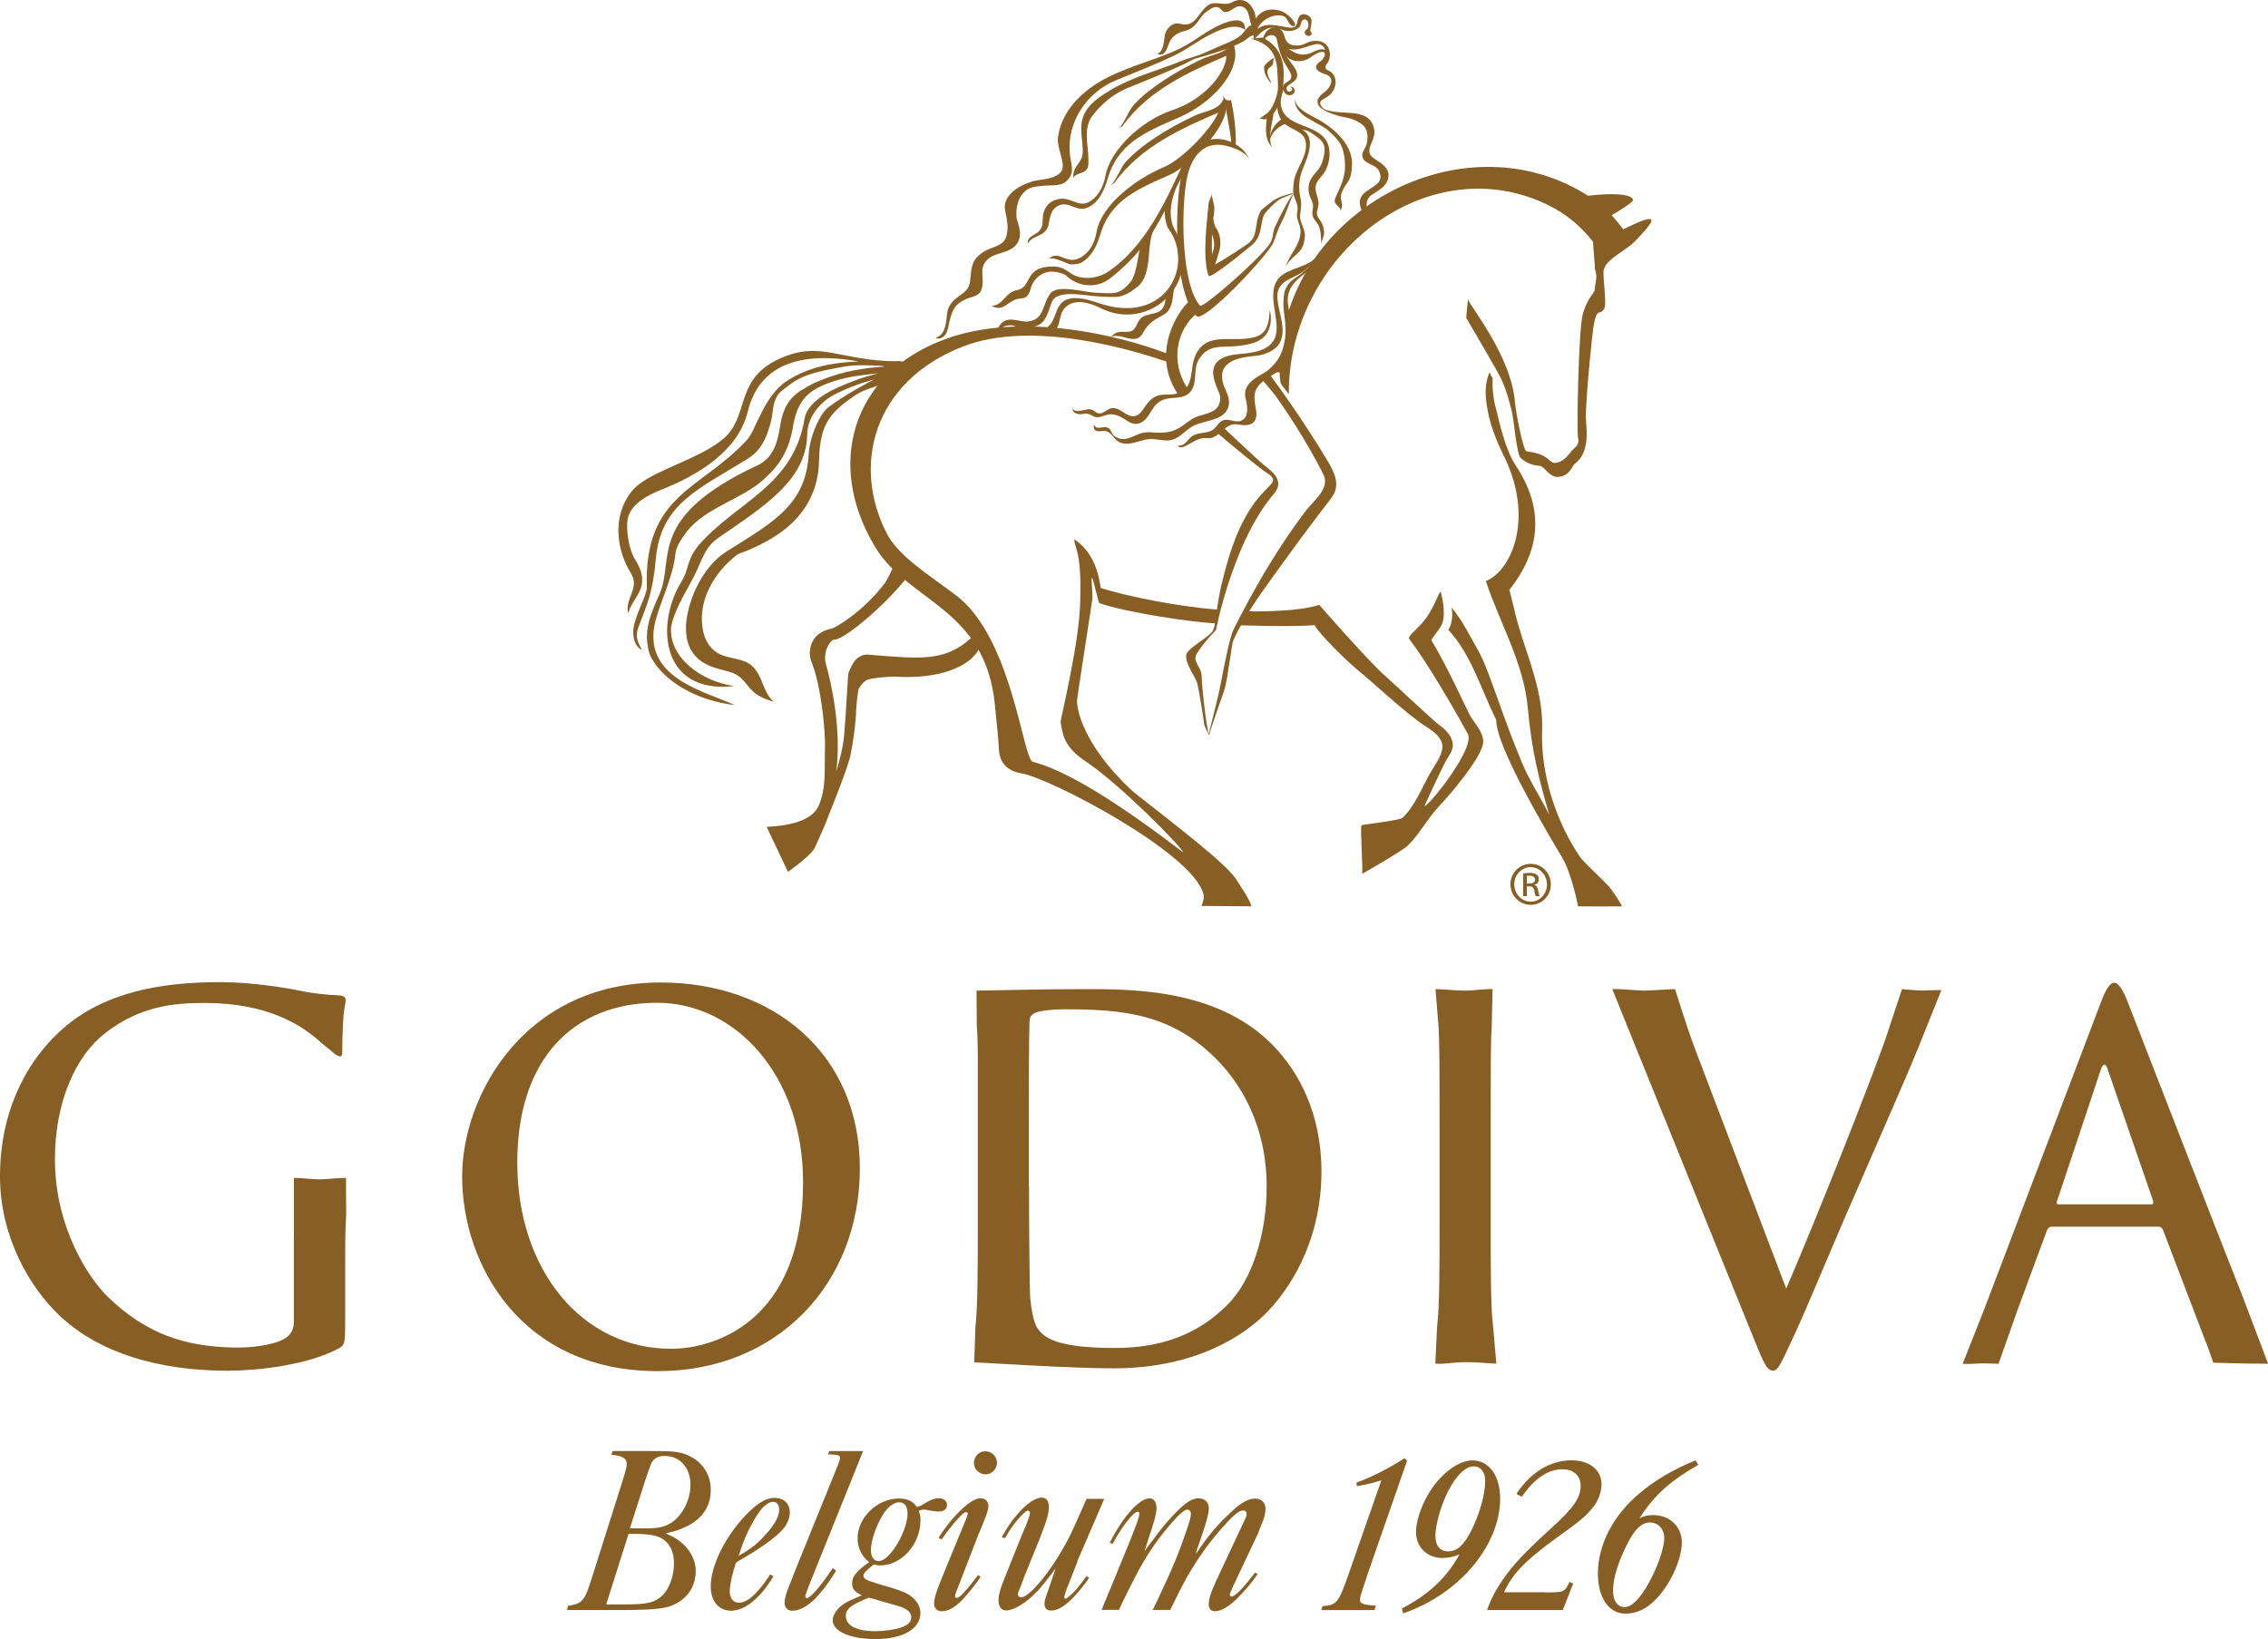 <?xml version="1.0" encoding="UTF-8"?><svg id="_レイヤー_2" xmlns="http://www.w3.org/2000/svg" viewBox="0 0 250.53 181.09"><defs><style>.cls-1{fill-rule:evenodd;}.cls-1,.cls-2{fill:#875e23;}</style></defs><g id="Layer_2"><g><g><path class="cls-2" d="M71.74,160.32h.79c1.95,0,2.71,.11,3.58,.53,1.5,.68,2.4,2.08,2.4,3.76,0,2.4-1.58,4-4.69,4.74l-.29,.08c2.03,.76,3.32,2.37,3.32,4.16,0,2.11-1.45,3.71-3.69,4.08-.74,.1-1.34,.16-2.61,.18-.53,.03-1.03,.03-1.32,.03h-6.61l.13-.46c1.4-.21,1.76-.49,2.34-2.2l.16-.5,.08-.24,3.42-10.8,.08-.29,.16-.5c.16-.53,.24-.92,.24-1.16,0-.66-.62-.92-1.7-1l.14-.42h4.05Zm-4.79,16.94h2.16c2.29,0,3.26-.17,4.13-1.06,.74-.76,1.21-2.16,1.21-3.5,0-1.45-.66-2.53-1.76-2.92-.58-.21-1.34-.31-2.47-.31h-.79l-2.47,7.8Zm4.11-8.4h.42c1.24,0,2.08-.17,2.89-.77,1.13-.87,1.9-2.48,1.9-4.06,0-1.9-1.2-3.17-2.83-3.17-.74,0-1.23,.22-1.52,.88-.11,.24-.21,.53-.45,1.24-.13,.42-.29,.82-.39,1.18l-1.5,4.7h1.47Z"/><path class="cls-2" d="M80.81,177.96c-1.41,0-2.3-1.03-2.3-2.7,0-2.13,1.41-5.11,3.48-7.44,1.41-1.58,2.53-2.33,3.56-2.33s1.69,.63,1.69,1.61c0,.63-.29,1.35-.8,1.9-.78,.86-2.21,1.9-4.11,3.02-.6,.35-.8,.46-1.03,.63-.34,.95-.69,2.44-.69,3.16,0,.78,.4,1.26,1.01,1.26,.95,0,1.98-.94,3.3-2.87l.14-.26,.37,.22c-1.41,2.39-3.16,3.79-4.62,3.79Zm3.16-7.78c1.44-1.44,2.1-2.5,2.1-3.39,0-.52-.26-.86-.66-.86-.66,0-1.35,.66-2.15,2.07-.72,1.26-1.18,2.34-1.67,3.89,.63-.32,1.67-.99,2.38-1.71Z"/><path class="cls-2" d="M89.26,175.46s-.31,.74-.29,.93c0,.09,.09,.17,.17,.17,.37,0,1.39-1.16,2.74-3.14l.11-.17,.36,.28-.09,.17c-1.69,2.7-3.25,4.26-4.76,4.26-.52,0-.83-.37-.83-.89,0-.37,.14-.95,.37-1.52l.8-2.04,4.58-11.3c.32-.77,.37-1.01,.37-1.12,0-.29-.2-.37-1.03-.4h-.29l.14-.37h3.73l-6.1,15.15Z"/><path class="cls-2" d="M101.67,168.03c0,2.58-2.1,4.92-4.42,4.92-.34,0-.4-.03-.72-.11l-.14,.11c-.66,.54-1.01,.85-1.01,1.12,0,.36,.32,.52,1.55,.9l1.38,.41c1.7,.49,2.38,.87,2.9,1.55,.29,.35,.46,.82,.46,1.28,0,1.74-1.92,2.88-4.94,2.88-2.79,0-4.74-.84-4.74-2.07,0-.74,.67-1.63,1.91-2.2l.98-.43c.09-.03,.17-.08,.32-.14-.86-.41-1.07-.73-1.07-1.35,0-.79,.57-1.37,1.89-2.32-.8-.57-1.29-1.55-1.29-2.61,0-2.31,2.18-4.41,4.57-4.41,.92,0,1.58,.3,1.98,.95,.4-.14,.46-.14,1.06-.52,.55-.33,.95-.46,1.38-.46,.52,0,.89,.3,.89,.76,0,.43-.34,.71-.92,.71-.26,0-.43-.03-.95-.11-.34-.08-.55-.11-.66-.11-.2,0-.37,.05-.6,.14,.17,.43,.2,.62,.2,1.11Zm-6.32,8.75c-1.49,.65-1.92,1.05-1.92,1.77,0,1.05,1.21,1.67,3.27,1.67,.98,0,2.1-.17,2.81-.4,.78-.26,1.15-.62,1.15-1.15s-.46-.95-1.46-1.24l-1.44-.41-1.49-.43c-.17-.05-.26-.07-.29-.07s-.32,.12-.63,.26Zm3.99-10.8c-.58,0-1.19,.45-1.72,1.22-.78,1.19-1.42,2.99-1.42,4.08,0,.74,.33,1.19,.86,1.19,.5,0,1.08-.48,1.72-1.38,.86-1.22,1.47-2.83,1.47-3.86,0-.79-.33-1.25-.92-1.25Z"/><path class="cls-2" d="M106.39,176.66c-.89,.95-1.68,1.36-2.35,1.36-.52,0-.86-.34-.86-.89,0-.37,.17-1.03,.43-1.69l.2-.52,.26-.66,2.61-6.34,.11-.29c.09-.2,.11-.35,.11-.4,0-.09-.09-.17-.17-.17-.17,0-.39,.14-.93,.75-.6,.66-1.32,1.58-1.78,2.27l-.35-.18c1.58-2.47,3.59-4.37,4.65-4.37,.49,0,.86,.35,.86,.83,0,.29-.06,.52-.23,1.03-.12,.29-.37,.98-.57,1.44-.14,.35-.23,.57-.26,.6l-2.41,6.23-.09,.23c-.14,.37-.12,.39-.12,.48,0,.12,.06,.17,.14,.17,.23,0,.53-.19,1.27-1.08,.52-.66,.86-1.06,1.12-1.44l.29,.2c-.43,.66-1.16,1.59-1.93,2.43Zm2.48-13.77c-.69,0-1.29-.57-1.29-1.26s.57-1.29,1.26-1.29,1.29,.57,1.29,1.26-.57,1.29-1.26,1.29Z"/><path class="cls-2" d="M119.01,172.56c-.03,.09-.12,.32-.26,.66l-.69,1.75c-.32,.75-.49,1.32-.49,1.49,0,.12,.06,.17,.11,.17,.17,0,.72-.46,1.29-1.12,.34-.4,.66-.83,1.03-1.35l.32,.14c-.34,.57-1.12,1.52-1.72,2.15-1,1.04-1.78,1.49-2.5,1.49-.46,0-.72-.26-.72-.72,0-.23,0-.41,.32-1.27,0,0,.8-2.32,.83-2.44l.06-.2c-.63,.86-1.55,2.01-1.98,2.47-1.18,1.26-2.61,2.15-3.45,2.15-.55,0-.86-.43-.86-1.12,0-.57,.2-1.32,.63-2.36l.29-.72,1.52-3.79,.26-.63,.4-.95c.29-.77,.37-1.01,.37-1.2,0-.14-.09-.26-.2-.26-.17,0-.4,.17-.8,.61-.52,.54-.98,1.15-1.35,1.75l-.32,.55s-.06,.06-.12,.14l-.32-.12c1.35-2.5,3.25-4.37,4.42-4.37,.52,0,.78,.38,.78,1.04s-.26,1.61-.8,2.93l-.14,.4-1.81,4.45-.2,.57-.29,.72c-.14,.4-.18,.4-.18,.57,0,.2,.14,.34,.34,.34,1.12,0,4.14-3.93,5.87-7.78l1.38-3.1h1.95l-2.99,6.92Z"/><path class="cls-2" d="M138.92,173.91c-.66,.98-1.49,1.95-2.41,2.84-.89,.83-1.66,1.26-2.3,1.26-.46,0-.69-.29-.69-.8,0-.32,.09-.75,.29-1.29,.08-.23,.11-.29,.4-.95,.14-.34,.17-.43,.23-.52l2.7-5.77,.23-.49c.29-.6,.34-.73,.34-.91,0-.26-.14-.4-.4-.4-.35,0-.81,.32-1.58,1.12-2.38,2.53-4.22,5.16-6.02,8.98-.32,.63-.35,.69-.43,.89h-1.95c.34-.69,.63-1.27,1.55-3.28,.75-1.64,1.15-2.64,1.58-3.79,.83-2.33,1.09-3.06,1.09-3.55,0-.26-.17-.46-.37-.46-.35,0-.92,.49-1.75,1.46-1.41,1.61-2.52,3.18-3.7,5.33-.23,.46-.55,1.06-1.06,2.07-.57,1.15-.83,1.66-1.06,2.21h-1.92l2.01-4.88c.06-.14,.14-.35,.29-.72,.66-1.55,1.21-2.96,1.55-3.88,.23-.63,.31-.93,.31-1.16,0-.12-.06-.2-.17-.2-.43,0-1.6,1.39-2.78,3.55l-.32-.11,.06-.12c1.49-2.9,3.25-4.8,4.34-4.8,.46,0,.77,.4,.77,1.06,0,.37-.06,.63-.2,1.24-.12,.43-.43,1.41-.63,1.98l-.31,1.01c-.03,.06-.09,.26-.17,.57,.17-.26,.29-.43,.32-.49l.91-1.18c.83-1.21,2.47-2.99,3.28-3.59,.57-.43,1-.6,1.43-.6,.69,0,1.15,.43,1.15,1.09,0,.35-.09,.72-.26,1.41-.2,.69-.52,1.67-.86,2.61-.37,1.04-.19,.63-.31,1.03l.4-.57c1.46-2.12,2.38-3.01,3.7-4.25,.92-.86,1.75-1.29,2.41-1.29,.72,0,1.18,.43,1.18,1.15,0,.4-.14,1.03-.4,1.61l-.29,.72c-.06,.17-.11,.32-.14,.37l-2.76,5.86-.17,.4c-.26,.55-.17,.39-.17,.54,0,.08,.09,.17,.17,.17,.34,0,1.09-.68,2.44-2.43l.14-.2,.34,.14Z"/><path class="cls-2" d="M150.99,174.17c-.17,.52-.31,.91-.37,1.1l-.31,.96c-.06,.22-.09,.39-.09,.53,0,.44,.42,.54,1.77,.65l-.16,.48h-5.88l.15-.44c1.52-.11,1.74-.3,2.84-3.45l3.65-10.45s-.52,.15-.92,.27c-.4,.12-1.78,.38-1.78,.38l-.06-.39c1.77-.66,3.52-1.54,5.32-2.7l.28,.27-4.45,12.79Z"/><path class="cls-2" d="M159.29,172.13c-1.63,0-2.87-1.21-2.87-2.84,0-1.76,1.12-4.33,2.62-5.93,1.21-1.29,2.51-2.01,3.6-2.01,1.83,0,3.07,1.68,3.07,4.19,0,5.24-4.56,10.61-10.72,12.71l-.13-.55c2.79-1.41,4.97-3.37,6.35-5.96-.71,.28-1.24,.39-1.92,.39Zm3.49-10.12c-.79,0-1.63,.72-2.48,2.12-.96,1.61-1.74,4.13-1.74,5.58,0,1.07,.51,1.69,1.41,1.69,.96,0,1.72-.67,2.48-2.15,.96-1.9,1.61-4.08,1.61-5.66,0-.96-.51-1.58-1.27-1.58Z"/><path class="cls-2" d="M170.66,175.93h.59c1.49,0,1.66-.11,2.11-1.16l.42,.19-1.15,2.92h-8.36c.42-1.21,.96-2.23,1.8-3.45,1.21-1.71,2.39-2.95,5.29-5.59,2.48-2.26,3.24-3.36,3.24-4.69,0-1.19-.86-1.82-2.01-1.82-1.6,0-3.14,1.06-4.49,3.04l-.59-.31c1.55-2.4,3.77-3.72,6.08-3.72,1.97,0,3.32,1.05,3.32,2.65,0,.88-.37,1.87-1.01,2.62-.79,.97-1.35,1.43-4.05,3.36-3.66,2.65-4.89,4.14-5.71,5.95h4.52Z"/><path class="cls-2" d="M181.13,167.72c.48-.22,.93-.33,1.46-.33,1.86,0,3.19,1.28,3.19,3.02s-1.14,4.45-2.75,6.16c-1.18,1.27-2.33,1.71-3.48,1.71-1.83,0-3.04-1.74-3.04-4.44,0-3.17,1.69-6.42,4.59-8.85,1.69-1.43,3.71-2.64,6.19-3.64l.31,.49c-3.01,1.73-4.82,3.28-6.48,5.87Zm1.13,.49c-.9,0-1.66,.72-2.42,2.2-1.07,2.07-1.66,3.95-1.66,5.3,0,1.16,.48,1.85,1.3,1.85,.73,0,1.66-.9,2.59-2.57,1.01-1.78,1.77-3.95,1.77-5.06,0-1.01-.68-1.72-1.58-1.72Z"/></g><g><path class="cls-1" d="M72.98,108.55c12.32,0,22,7.77,22,20.53s-9.13,22.41-22.32,22.41c-15,0-21.61-11.67-21.61-21.53,0-8.86,6.82-21.41,21.93-21.41m1.16,40.47c4.92,0,14.57-3.12,14.57-18.4,0-11.81-7.46-19.83-16.12-19.83-9.14,0-15.44,6.08-15.45,17.63-.01,11.88,7.13,20.6,16.99,20.6Z"/><path class="cls-1" d="M107.74,146.69c.27-2.31,.27-6.63,.27-11.89v-9.63c0-8.55,.04-10.08-.11-11.83l-.03-3.89c.66,0,7.08-.16,10.37-.16,5.42,0,15.9-.5,22.41,6.24,2.75,2.85,5.32,7.39,5.32,13.91,0,6.9-2.84,12.21-5.92,15.44-2.35,2.47-7.75,6.3-17.06,6.3-4.71,0-14.83-.66-15.37-.66l.12-3.84m5.93-15.61c0,5.8,.07,10.84,.11,11.87,.06,1.38,.38,3.2,.82,3.8,.7,1.05,2.1,2.19,8.56,2.19,5.1,0,9.15-1.49,12.37-4.72,2.86-2.79,4.39-8.05,4.39-13.08,0-6.95-3.01-11.45-5.25-13.8-5.17-5.43-10.76-5.82-17.27-5.82-1.09,0-2.58,.17-3.03,.38-.49,.22-.65,.51-.65,1.09-.07,1.87-.07,7.09-.07,11.3v6.79Z"/><path class="cls-1" d="M158.74,146.67c.28-2.3,.28-6.63,.28-11.88v-9.63c0-8.55-.02-10.08-.12-11.83l-.33-4.05c.76,0,2.15,.16,3.28,.17,.82,0,2.37-.21,3.02-.17l-.09,4.05c-.11,1.75-.11,3.28-.11,11.83v9.63c0,5.26-.02,9.58,.27,11.88l.35,3.99c-1.19-.03-1.85-.18-3.44-.16-1.45,.01-2.32,.24-3.3,.16l.19-3.99Z"/><path class="cls-1" d="M32.47,136.71c0-4.44,0-6.57,0-6.57,.93,0,1.8,.15,2.83,.16,.86,0,1.99-.17,2.92-.16l.02,4.05c-.11,1.75-.11,3.4-.11,5.69v6.14c0,2.46-.06,2.58-.71,2.96-3.51,1.86-8.96,2.45-12.14,2.46-5.2,.03-13.26-.91-18.75-6.13C3.32,142.25,0,136.69,0,129.98c-.01-8.76,4.33-14.95,9.2-18.01,4.93-3.08,11.04-3.46,15.25-3.46,3.45,0,7.6,.71,8.64,.94,1.16,.27,3.07,.48,4.44,.53,.55,.06,.65,.28,.65,.5,0,.77-.33,.39-.38,5.89-.01,.6-.57,.36-1.27-.32,0,0-.73-.55-1.25-1.02-1.85-1.66-5.57-4.22-12.64-4.22-3.44,0-7.15,.32-11.05,3.35-3.19,2.49-5.52,7.5-5.52,13.91,0,7.72,3.88,13.3,5.8,15.17,4.33,4.22,8.66,5.5,13.79,5.64,1.97,.06,4.42-.23,5.71-.94,.71-.4,1.09-.98,1.09-1.92v-9.31Z"/><path class="cls-1" d="M210.09,109.28c.36,.04,1.72,.16,2.37,.16,.32,0,.4-.05,1.99-.05l-2.59,6.46c-.61,1.54-3.44,8.06-6.4,14.83-3.48,7.94-5.9,13.92-7.16,16.6-1.53,3.28-1.87,4.15-2.43,4.15-.66,.02-1.03-.77-2.08-3.39l-13.59-33.56-2.1-5.2c1.02-.04,2.83,.17,3.49,.17,.56,0,2.77-.16,3.44-.17,0,0,1.41,4.55,2.23,6.67l10.05,26.42c3.18-7.34,10.14-24.83,11.36-28.77,.27-.82,1.43-4.32,1.43-4.32Z"/><path class="cls-1" d="M243.68,148.33l-4.76-12.47c-.11-.22-.23-.33-.5-.33h-11.77c-.28,0-.44,.16-.55,.44l-3.21,8.69c-.48,1.37-2.13,6.02-2.13,6.02,0,0-1.1-.05-1.71-.05s-1.62,.11-2.25,.05l2.38-6.02,12.9-33.94c.66-1.8,1.13-2.14,1.46-2.14s.83,.39,1.48,2.09c.83,2.09,9.5,24.49,12.81,32.84l2.71,7.16c-.81,0-2.27,0-6.05-.11l-.79-2.24m-6.08-15.26c.26,0,.26-.17,.22-.38l-5.09-14.74c-.21-.43-.37-.43-.61,0l-4.91,14.74c-.12,.28,0,.38,.16,.38h10.23Z"/></g><g><path class="cls-2" d="M141.98,12.91c-.87,.45-1.53,1.24-1.68,2.15,.03-.7,.22-1.55,.35-2.3,0-.07,.01-.13,.02-.2,.78-.96,1.07-2.57,1.08-2.99,.04-1.5,.47-4.04-2.28-5.42l-1.27,.13c3.18,.85,2.85,3.07,2.97,5.14,.05,.84-.41,2.28-1.08,3-.06,.07-.89,.66-.96,.65,.15,.01,.43,.2,.8,.08-.19,1.36-.14,2.53,.76,3.26-.28-.22-.38-.61-.38-1.08,.41-1.11,1.42-1.71,2.57-1.9-.13-.06-.77-.37-.88-.52Z"/><path class="cls-2" d="M131.19,42.93c-.13-.2-.26-.41-.37-.62-1.63-3.06-.46-6.43,1.6-7.84l-1.01-1.24c-1.3,1.11-4.42,5.89-1.17,10.5,.17-.05,.57-.21,.95-.79Z"/><path class="cls-2" d="M135.01,47.1c.23,.22,.48,.45,.7,.67,1.19,1.13,2.4,2.25,3.62,3.36,.71,.64,2.04,1.4,1.85,2.54-.1,.58-.56,.98-.91,1.43-.37,.47-.72,.97-1.04,1.48-1.31,2.06-2.29,4.32-3.11,6.62-.7,1.97-1.29,3.99-1.72,6.04-.03,.14-.03,.34-.14,.44-.08,.08-.69,.72-.89,.97-.4,.49-.82,.99-1.15,1.53,0,.02-.02,.04-.03,.06-.5,.88,.52,1.42,.55,2.44,.01,.58,.06,1.16,.12,1.74,.08,.79,.17,1.6,.27,2.39,.05,.4,.12,.79,.17,1.19,.04,.18,.06,.36,.1,.54,.02,.09,.03,.17,.05,.26,0,.04,.01,.2,.05,.22,.09,.04,.11-.26,.12-.32,.03-.13,.06-.27,.1-.4,.08-.35,.17-.71,.26-1.06,.22-.89,.45-1.78,.65-2.67,.08-.36,.16-.72,.23-1.1,.45-2.37,1.01-5.15,1.42-5.97,.21-.4,.4-.8,.61-1.19,1.42-2.76,2.97-5.46,4.67-8.06,.86-1.31,1.76-2.6,2.71-3.85,.76-.97,2.44-2.28,2.04-3.67-.07-.25-.24-.51-.35-.75-.32-.65-.68-1.3-1.04-1.93-1.18-2.09-2.46-4.12-3.84-6.07-.49-.71-1.15-1.41-1.74-2.12,0,0,.9-.52,.93-.48,1.45,1.98,2.86,4,4.2,6.06,.76,1.16,1.5,2.33,2.21,3.53,.73,1.25,1.41,2.61,.46,3.93-.5,.71-1.05,1.38-1.58,2.08-1.41,1.87-2.81,3.76-4.18,5.67-1.85,2.59-3.89,5.26-5.18,8.19-.11,.26-.64,4.44-.93,5.31-.14,.45-.3,.9-.46,1.34-.25,.7-.49,1.4-.73,2.1-.11,.31-.21,.63-.31,.94-.04,.13-.08,.26-.12,.39-.01,.05-.04,.23-.1,.25,0,.01-.04,0-.06-.04-.04-.05-.05-.11-.07-.16-.06-.12-.12-.24-.17-.37-.08-.18-.21-.39-.23-.6-.08-.66-.57-3.71-.73-4.36-.23-.99-1.45-2.31-1.24-3.33,.16-.74,2.69-2,2.96-2.69,.28-.72,.29-1.56,.42-2.32,.24-1.48,.31-1.97,.68-3.43,.73-2.94,1.73-5.98,3.56-8.45,.51-.69,1.15-1.29,1.73-1.92,.69-.75-.38-1.15-.97-1.61-.71-.55-1.41-1.11-2.1-1.67-1-.81-1.98-1.63-2.95-2.47l.64-.66Z"/><g><path class="cls-2" d="M165.17,44.87c-.46-1.87-.23-3.27-.31-3.22-.16,.13-.25-.68-.35-.45-.29,.68-.53,1.77-.32,3.27,.29,2.25,1.02,4.05,1.99,6.03,3.27,6.73,.85,12.51-2.05,13.7,1.52,4.61,4.19,9.01,4.64,14.05,.43,4.81,1.25,7.89,2.37,11.78-.87-1.75-2.2-3.8-3-5.72-2.2-5.19-3.64-10.28-4.82-12.37-.83-1.46-1.89-3.59-2.98-4.82,.22,1.14-.08,2.1-.36,2.46,2.56,2.75,3.62,6.6,5.3,9.96-.06,2.98,5.98,13,7.28,15.2,1.08,1.82,1.76,5.4,1.76,5.4,0,0,4.78,.01,4.85,0-.1-.31-1.06-1.76-1.46-2.21-.62-.71-2.79-2.68-3.2-3.28-.84-1.25-1.57-2.58-2.15-3.95-1.33-3.08-2.13-6.61-2.01-9.97,.17-4.9-2.09-8.95-3.12-13.56-.15-.67-.5-2-.5-2,1.58-2.05,5.15-7.05,.72-13.72-1.14-1.72-1.73-4.39-2.27-6.6Z"/><path class="cls-2" d="M180.52,26.75c.32-.36,2.05-2.07,1.9-2.44-.16-.38-1.62,.29-3.11,1.02-.46-.58-.95-1.18-1.19-1.45-.03-.04-.06-.06-.09-.1,1.27-.76,2.39-1.48,2.36-1.69-.12-.71-2.55-.77-4.97-.46-12.52-7.98-29.66-.1-33.34,13.66-.12,.42,.14,2.08,.08,2.52-.16,1.72-1.74,3.15-1.74,3.16,.1,.07,.94,.16,.94,.19,0,.76,.02,.43,.11,1.21,.08,.13,.9,1.21,.9,1.17,0-.48,0-.95,.03-1.42,.85-14.66,15.66-25.75,28.56-19.49,2.17,1.05,3.79,2.5,5.04,4.12-.09-.1,.25,2.98,.16,2.87,.33,1.19,.13,1.01,0,2.34-.05,.52-.76,.82-1.31,2.71-.49,1.73-.69,13.02-.54,13.64,.21,.96-.32,1.02-.83,1.66-.4,.52-.83,1.01-1.52,1.15-.98,.19-.55-.92-3.32-1.25-.41-.05-1.22-4.51-1.28-5.31-.38-5.24-4.99-10.7-5.2-11.5,0,0-.22,2.01-.18,2.09,.34,.59,3.53,5.97,3.93,6.89,.52,1.18,.86,2.4,1.14,3.65,.15,.69,.51,4.52,.91,4.89,.63,.58,1.33,.83,2.12,.89,.55,.04,1.07,1.29,2.01,1.22,1.38-.11,1.5-1.18,1.93-1.51,1.81-1.38,1.11-4.38,1.15-5.33,.11-3.11,.71-8.89,.84-9.7,.4-2.43,.68-1.11,1.21-2.09,.32-.56-.32-4.14,0-4.43,.32-1.05,2.53-2.06,3.29-2.9Z"/><path class="cls-2" d="M118.53,19.81c.06-.56,.81-.63,1.18-.82,.59-.31,.52-.81,.52-1.44-.02-1.52-.59-3.39,.42-4.73,.99-1.31,2.29-2.42,3.82-3.06,2.14-.88,4.29-1.72,6.38-2.7,.43-.2,.77-.45,1.21-.59,.51-.15,1.03-.29,1.54-.45,1.02-.3,2.03-.64,3.01-1.08,.44-.2,.82-.39,1.2-.7,.26-.21,.65-.47,1-.33,.2-.27,.25-.88-.11-1.06-.7-.36-1.1,.5-1.47,.89-.53,.55-1.31,.85-2.01,1.15-.75,.32-1.4,.6-2.13,.93-.82,.38-1.71,.56-2.55,.9-2.55,1.04-5.36,1.76-7.75,3.16-1.02,.6-2.31,1.42-2.9,2.49-.66,1.17-.44,2.21-.33,3.49,.07,.87,.13,1.44-.39,2.14-.5,.68-.63,.94-.63,1.82Z"/><path class="cls-2" d="M143.92,12.69c-.55-.49-.98-1.06-.85-1.72-.04,1.14,2.17,1.96,3.03,2.51,1.84,1.18,3.28,2.82,3.25,4.62-.03,1.8-.48,1.91-.87,2.63-.27,.5-.45,.83-.32,1.38,.12,.53,.12,.73-.1,1.24,.11-.34-.31-.58-.48-.79-.28-.34-.1-.62,.06-.99,.4-.91,1.05-2.05,.92-3.66-.12-1.62-.44-2.3-2-3.63-.37-.31-2.15-1.16-2.63-1.59Z"/><path class="cls-2" d="M126.25,36.8c-.06,.11-.13,.2-.22,.3-.6,.65-1.48,.22-2.22,.07-.38-.08-.89-.1-1.23,.13,.51-.35,.47-.51,1.08-.62,.45-.07,1.09,.09,1.49-.2,.44-.34,.46-.97,.9-1.34,.38-.32,.94-.4,1.41-.51,1.53-.35,1.05-1.45,1.61-2.46,.21-.39,.64-.71,.99-.96-.45,.32-.46,1.49-.55,1.97-.12,.63-.38,1.27-.98,1.6-1.13,.63-1.62,.85-2.28,2Z"/><path class="cls-2" d="M132.84,3.82c-1.14,.81-2.27,1.49-3.57,2.02-2.55,1.04-5.35,1.76-7.74,3.16-2.3,1.35-4.35,3.49-4.67,6.25-.12,1.08,.81,2.71,.46,3.53-.45,1.04-2.51,1.04-3.16,1.23-1.97,.56-3.43,1.79-3.13,3.23,.28,1.45,.36,1.85,.16,2.77-.27,1.25-1.68,1.23-2.57,1.83-1.32,.9-1.3,1.64-1.45,3.12-.13,1.39-1.11,1.45-1.94,2.37-.83,.92-.53,1.55-.8,2.64-.17,.71-.45,1.1-1.02,1.34-.04,.02-.03,.08,.01,.08,1.32,.17,1.32-1.47,1.52-2.12,.34-1.16,.53-1.64,1.76-2.22,.54-.25,1.4-.31,1.66-.92,.56-1.31-.39-2.34,.69-3.43,.84-.83,2.31-.68,3.13-1.58,1-1.11,.16-2.55,.11-3.07-.1-1.03,.11-2.43,1.25-3.15,.47-.3,1.63-.4,2.58-.42,.47,0,.95-.03,1.39-.25,.23-.12,.38-.3,.51-.45,.71-.83,.25-1.71,.15-2.87-.3-3.46,1.88-6.7,5.07-8.03,2.14-.88,4.29-1.71,6.38-2.7,1.38-.65,2.59-1.6,3.94-2.3,1.07-.55,2.84-1.41,3.98-.58,.04-2.45-4.05,.08-4.67,.52Z"/><path class="cls-2" d="M118.46,28.71c.37,0,.63-.11,.96-.3,1.05-.61,1.52-1.7,1.71-2.79,.53-2.95,4.24-5.81,7.49-7.18,1.79-.75,5.04-3.93,5.96-6-3.77,1.62-8.57,3.7-11.46,7.75l-.45,.3c.53-.35,1.13-2,1.64-2.56,.96-1.05,2.1-1.93,3.29-2.72,1.39-.93,2.87-1.73,4.39-2.44,1.09-.52,2.83-.6,3.21-1.99,1.5,2.46-3.95,7.64-5.9,8.5-3.94,1.71-6.71,2.98-7.79,6.72-.34,1.17-.98,2.45-2.11,3.04-.12,.07-.96,.29-1.42,.09-.64-.28-1.89-.79-2.11-.51,.24-.3,.58-.45,1.14-.32,.03,0,.91,.41,1.46,.42Z"/><path class="cls-2" d="M115.19,24.12c0-.21,.03-.42,.09-.63,.27-.94,.95-1.43,1.9-1.53,.94-.1,1.74,.63,2.56,.53,.45-.05,.87-.34,1.19-.65,.63-.62,1.01-1.51,1.17-2.38,.53-2.95,4.06-6.18,7.4-7.29,3.91-1.31,6.04-4.51,5.96-6-3.76,1.62-8.57,3.69-11.46,7.75l-.46,.3c.53-.35,1.13-1.99,1.64-2.56,.95-1.06,2.1-1.93,3.28-2.72,1.39-.93,2.87-1.74,4.38-2.44,1.1-.52,2.84-.6,3.22-1.99,1.51,2.45-1.47,6.6-5.91,8.5-3.93,1.68-6.7,2.98-7.79,6.72-.37,1.29-1.07,2.89-2.48,3.29-1.04,.28-1.83-.78-2.9-.33-.82,.35-.99,1.15-1.12,1.97-.25,1.6-1.75,1.18-2.34,2.27-.06-.84,.78-.91,1.24-1.37,.45-.45,.4-.92,.42-1.44Z"/><path class="cls-2" d="M116.94,29.51c-.12-.02-.25-.03-.4-.02,.02,.22,.53,.36,.69,.47,.37,.25,.62,.61,.98,.86,.37,.25,.77,.44,1.19,.56,.92,.26,1.93,.16,2.76-.32,.16-.09,.31-.19,.46-.3,6.5-5.07,6.45-10.44,10.29-14.7-.62,.29-1.26,.54-1.26,.54-1.37,1.22-3.53,9.47-9.12,13.34-.77,.53-1.71,.82-2.64,.76-.4-.02-.79-.1-1.14-.25-.37-.15-.63-.39-.96-.58-.14-.08-.28-.16-.43-.23-.15-.06-.28-.11-.42-.13Z"/><path class="cls-2" d="M110.25,36.92c.52-1.62,2.18-.73,3.4-.76,1.81-.04,2.02-1.4,2.52-2.75,.55-1.51,3.7-.72,5.16-.66,2.04,.09,2.6,.29,4.27-1.03,1.88-1.48,.87-4.85,2-6.63-.57,.91-1.41,1.06-1.68,2.3-.2,.88-.4,2.97-1.02,3.73-1.31,1.6-1.95,1.27-3.88,1.22-1.24-.04-4.2-.96-4.99,.08-.93,1.21-.63,2.81-2.38,3.09-1.23,.19-2.88-1.19-3.66,1.4-.05,.17,.22,.17,.26,.02Z"/><path class="cls-2" d="M115.72,36.87c-.67,.16-1.33,.08-1.96-.15-.3-.12-.61-.27-.9-.4-.29-.14-.6-.21-.88-.34,.07-.13,.44-.02,.56,.02,.19,.06,.39,.1,.58,.15,.6,.13,1.31,.44,1.92,.29,1.84-.43,1.23-2.71,2.76-3.33,1.14-.46,2.6,.07,3.69,.42,7.41,2.43,10.48-4.36,7.58-8.26-.23-.3-.63-1.8-.26-2.67l1.12-1.87c-1.02,2.46-.52,4.02-.22,4.54,3.38,5.77-2.67,11.55-8.16,8.76-1.11-.56-2.8-1.09-3.85-.09-1.01,.96-.21,2.51-1.96,2.95Z"/><path class="cls-2" d="M118.38,44.97c.33,.89,1.46,.14,2.09,.26,.38,.07,.62,.45,.96,.45,.5,.02,.91-.54,1.41-.59,.85-.08,1.36,.74,2.13,.88,.97,.17,1.33-.9,1.85-1.5,1.3-1.51,2.39-.4,3.83-1.26,1.03-.62,.93-2.29,1.19-3.33,.3-1.17,1-2.03,2.22-2.29,1.11-.24,2.28-.06,3.4-.16,.56-.05,1.29-.15,1.76-.45,.86-.55,.97-1.6,1.04-2.75,.11,.43,.32,1.51-.28,2.54-.64,1.09-2.11,1.33-3.3,1.46-1.76,.19-3.2-.27-4.27,1.51-.62,1.04-.12,2.54-.87,3.49-.84,1.06-2.18,.47-3.27,1.04-.71,.37-.93,.92-1.36,1.57-.52,.8-1.29,1.33-2.25,.75-.65-.41-1.14-.78-1.93-.82-.6-.03-1.18,.46-1.77,.3-.26-.07-.46-.27-.71-.33-.46-.13-.85,.15-1.35-.05-.44-.19-.37-.34-.51-.71Z"/><path class="cls-2" d="M138.84,4.05c-.09,.09-.17,.18-.24,.27-.26-.23-.08-.61,.07-.82,.94-1.25,2.53-.58,3.78-.45,1.07,.11,.7-.77,1.1-1.27,.3-.39,.97-.19,1.23,.18,.33,.48-.3,1.57,.1,1.62,.09,.43-.44,.51-.66,.23-.32-.4,.21-.51,.28-.8,.08-.31,0-.85-.36-.87-.47,0-.38,.57-.58,.82-.26,.32-.74,.45-1.14,.47-.64,.03-1.17-.35-1.8-.37-.76-.03-1.31,.48-1.79,.99Z"/><path class="cls-2" d="M138.44,2.57c.21-.54,.63-1.03,1.06-1.27,.7-.39,1.69-.29,2.37,.08,.28,.15,1.38,1.07,1.16,1.49-.65,.13-.69-.7-1.09-.99-.51-.36-1.45-.14-1.96,.15-.35,.2-.64,.48-.89,.79-.05,.06-.59,1.04-.52,1.05-.02,0-.08,0-.11,0-.22-.39-.19-.86-.01-1.31Z"/><path class="cls-2" d="M130.83,3.44c.91-.23,1.33-.78,1.82-1.52,.27-.4,.68-.69,1.09-.94,.25-.16,.58-.28,.89-.14,.23,.11,.37,.44,.63,.48,.76,.12,1.21-.92,2.02-.56,.75,.32,.67,1.27,.92,1.92,.09,.24,.27,.43,.39,.65,.22-.93,.21-1.87-.37-2.65-.56-.75-1.35-.87-2.13-.43-.8,.46-1.76-.17-2.53,.26-.54,.3-.98,1.03-1.36,1.49-.52,.63-1.02,.84-1.83,.63-.85-.22-1.55,.5-1.7,1.29-.12,.63-.1,1.73-.82,2.03,.74,.36,1.02-.45,1.22-1,.3-.87,.85-1.3,1.78-1.52Z"/><path class="cls-2" d="M109.53,33.78c1.33-.02,1.42-1.48,2.89-1.75,1.58-.28,.65-2.64,3.99-2.59,.3,0,.54,.13,.82,.2,.24,.06,.44,.14,.6,.35,.07,.09,.17,.17,.22,.27,.08,.13,.04,.15,.03,.29-.83-.44-1.92-.77-2.83-.34-.72,.34-1.2,.94-1.41,1.71-.38,1.4-1.07,.88-1.79,1.22-.91,.43-1.41,1.3-2.52,.64"/><path class="cls-2" d="M99.01,39.91c-.36,0-.71-.01-1.07-.02-5.83-.34-7.66-2.24-12.06-.15-.13,.06-.24,.12-.35,.18-4.31,2.3-2.81,6.16-5.63,8.56-2.54,2.15-7.22,3.35-9.37,5.07-1.37,1.08-1.89,2.74-2.05,3.46-.39,1.78-.14,4.11,1.2,6.3,1.05,1.71-.69,2.75-.29,4.46,.37-1.29,1.26-2,1.5-3.16,.2-.97-.19-1.93-.73-2.78-.67-1.03-1.03-3.23-.83-4.45,.26-1.61,2.1-2.64,3.7-3.27,4.28-1.68,8.52-4.38,9.56-8.61,1.59-6.5,7.92-6.32,12.27-5.57-2.9,.12-5.54,.61-7.93,2.15-2.53,1.64-3.42,5.41-4.38,6.48-5.07,5.58-11.44,5.97-11.1,16.37,.02,.54-.76,2.16-1.03,2.92-.25,.72-.52,1.44-.47,2.21,.02,.31,.14,1.38,.96,1.75-.25-.45-.56-1.05-.56-1.56,0-.68,.23-1.08,.46-1.71,.3-.83,.64-1.64,.89-2.49,.4-1.37,.61-2.78,.73-4.2,.53-6.19,4.69-7.77,10.15-11.16,1.38-.85,1.93-2.04,2.31-3.2,.21-.63,.38-1.29,.45-1.94,.08-.77,.24-1.59,.83-2.21,.14-.14,1.09-.87,1.26-.99,1.58-1.11,3.61-1.43,5.55-1.8,1.59-.3,2.92-.19,4.38-.13,.13,.03,.25,.06,.37,.08-2.25,.14-4.66,.52-7.03,1.5-.36,.15-.83,.32-1.16,.52-.32,.19-.62,.36-.94,.55-1.55,.9-2.17,2.34-2.4,3.86-.29,1.86-.7,3.63-2.56,4.5-12.31,5.75-9.08,10.38-10.79,14.21-1,2.24-1.8,4.06-1.15,6.43,.39,1.44,3.17,5.03,9.45,5.83-2.97-1.44-9.98-2.84-8.86-8.8,.38-2.03,2.08-5.33,2.31-7.86,.07-.83,.63-1.63,1.21-2.44,2.24-2.91,6.57-3.69,9.01-6.28,1.54-1.41,2.38-3.19,2.72-5.08,.16-.84,.4-3.16,2.4-4.37,1.04-.63,2.36-1.06,3.6-1.34,1.08-.24,2.28-.34,3.51-.5-.26,.06-.58,.17-.74,.21-.45,.11-.89,.25-1.32,.4-.89,.31-1.75,.66-2.59,1.04-1.75,.79-3.29,2-3.52,3.34-1.25,7.55-7.4,9.11-11.68,13.99-.52,.61-.87,1.25-1.08,1.9-.24,.65-.33,1.32-.88,2.22-2.8,4.53-2.33,12.4,5.86,11.47-3.67-.53-7.23-3.16-6.97-6.55,.47-2.28,2.01-4.38,2.81-6.16,.82-1.78,1.1-2.76,2.41-3.67,5.18-3.57,9.74-6.4,9.82-11.5,.04-2.01,1.64-3.63,2.97-4.31,1.48-.76,2.86-1.27,4.44-1.69-.33,.16-3,1.53-5.04,3.05-1.01,.74-2.09,3.29-2.2,5.12-.32,5.65-3.77,7.52-9.07,10.83-2.59,1.62-4.2,5.18-4.46,7.8-.15,1.48,.11,3.05,1.4,4.14,.69,.58,1.55,.88,2.46,1.12,1.58,.4,1.96,.53,2.91,1.75,.85,1.09,1.43,1.31,2.88,1.82-1.29-1.25-1.16-2.82-2.37-3.96-.98-.93-2.63-.75-3.77-1.42-1.15-.68-1.6-1.82-1.74-2.96-.38-2.92,1.24-5.87,3.72-7.83,.27-.24,.77-.36,1.12-.5,2.14-.88,4.13-2.02,5.59-3.63,1.01-1.12,1.72-2.41,2.1-3.78,.23-.83,.34-1.67,.36-2.53,.02-1.04,.09-1.9,.36-2.97,.56-2.24,2.37-3.4,3.45-4.17,.72-.52,1.59-.84,2.47-1.12,.4-.12,1.88-.6,1.88-.6,0,0,1.43-1.59,1.55-1.82,.14-.27-.91-.41-1.14-.36Z"/><path class="cls-2" d="M134.39,68.88s.18-1.52,.17-1.53c-4.19-.28-10.23-1.5-12.95-2.38-.12-.03-.16-3.47-2.83-5.31-.36-.25,.24,.98,.41,2.32,.24,1.8,.14,3.94,.14,4.14-.01,4.7-2.22,13.39-2.17,13.66,.25,1.49,.38,2.75,2.85,4.4,3.72,2.49,10.56,9.43,10.68,9.99-7.56-5.77-12.97-9.05-16.61-10.01-1.1-.29-2.26-13.62-8.42-18.34-3.03-2.32-6.39-4.3-7.73-6.93-3.83-7.49-1.48-16.71,8.37-20.58,7.78-3.06,19.03,.41,22.99,1.79,.11,.04,.11-.82-.07-.9-3.14-1.33-15.23-5.15-24.64-1.79-10.57,3.77-13.44,13.98-7.85,23.12,3.65,5.96,12.16,6.71,13.17,17.36,.22,2.26,.4,3.8,.44,4.85,.07,1.94,1.43,2.53,2.51,2.71,3.11,.5,18.95,8.78,20.09,13.34,.09,.37-.05,.96-.23,1.3l5.5,.04c.02-.48-1.2-2.25-1.74-3.09-1.31-2.03-10.64-8.94-11.51-9.76-5.57-5.25-6.01-9.19-5.99-9.85,0-.33,1.53-10.09,1.66-11.02,0-.06,.02-.09,0-.06,.16,.06-.15-2.57,0-2.52,.12,.04,.7,2.76,.81,2.81,3.15,1.08,10.55,2.16,12.94,2.23Z"/><path class="cls-2" d="M136.69,69.08l1.01-1.54s5.43,.15,8.03-.71c0,0,5.34,6.15,7.42,7.98,1.39,1.24,5.25,4.88,5.88,5.33,.67,.49,1.35,1.16,1.45,2.04,.08,.74-.47,1.33-.8,1.95-.37,.69-1.92,3.98-2.33,4.93,.5,0,5.66-6.44,4.78-8-1.2-2.16-2.43-4.3-3.73-6.4-.87-1.39-1.75-2.76-2.73-4.07-.23-.32,1-1.1,1.89-2.34,.91-1.28,1.47-3,1.57-2.87,.04,.05,.66,2.26,.17,3.54-.22,.56-1.25,1.72-1.18,1.83,1.72,2.81,3.61,7.05,4.24,8.25,.46,.87,1.42,1.74,1.48,2.89,.09,1.55-3.79,6.04-4.79,7.09-1.41,1.48-2.26,3.22-3.55,4.45-.65,.62-5.04,3.12-5.04,3.12,.12-.43-.2-4.75-.08-5.37,.01-.06,4.22-.53,4.55-.83,1.33-1.21,2.2-3.46,3.09-5,.47-.83,1.21-1.75,1.31-2.73,.1-1.1-1.1-1.9-1.89-2.4-2.06-1.3-6.04-5.07-7.25-6.01-1.23-.97-4.61-4.3-4.97-5.14-2.91,.22-8.54,0-8.54,0Z"/><path class="cls-2" d="M91.99,70.24c.11-.02-.11-.02,0,0h0Z"/><path class="cls-2" d="M95.92,72.33c-1.56-.12-2.03,1.74-2.19,1.99-.08,.12-.23,4.01-.48,6.84-.1,1.27-.46,2.72-.89,4.11,.64-4.51-.54-9.87-1.12-11.88-.37-1.28,.39-2.63,.89-2.72,.99,.08,5.22-3.4,7.85-6.61,0,0,3.62,1.25,4.8,2.56,1.18,1.3,2.98,3.41,2.98,3.41-3.2,3.2-5.91,2.76-11.85,2.3Zm12.28-1.66c-1.74-1.97-9.5-8.11-9.5-8.11-.24,.52-.58,1.35-.99,1.9-2.36,3.14-5.64,5.07-5.97,5.02-.65,.13-1.4,.52-1.82,1.11-.54,.78-.59,1.82-.25,2.64,.98,2.36,1.54,7.42,1.46,9.57-.08,2.2,.17,4.1-.66,6.14-.99,2.42-5.44,2.34-5.78,2.42l2.35,4.96c.37-.27,2.61-1.86,2.98-2.69,.89-2.01,.93-2,1.51-3.53,.38-.98,2.17-5.34,2.45-6.82,.45-2.31,.62-4.58,.6-4.98,0-.04,.16-2.05,.31-2.28,.22-.35,.55-.75,.92-.91,.48-.22,2.58-.39,3.2-.35,.39,.03,5.55,.42,8.31-2.01,0,0,1.5-1.4,.89-2.09Z"/><path class="cls-2" d="M169.1,95.44c1.22,0,2.21,1,2.21,2.26s-.98,2.27-2.22,2.27-2.24-1-2.24-2.27,1.01-2.26,2.24-2.26h.02Zm-.02,.36c-.99,0-1.81,.85-1.81,1.9s.81,1.92,1.82,1.92c.99,0,1.79-.84,1.79-1.9s-.8-1.91-1.79-1.91h-.02Zm-.42,3.21h-.41v-2.51c.21-.03,.41-.06,.71-.06,.38,0,.64,.08,.79,.19,.15,.11,.23,.28,.23,.52,0,.33-.22,.53-.49,.61v.02c.22,.04,.37,.24,.42,.61,.07,.39,.12,.54,.16,.62h-.42c-.06-.08-.12-.31-.17-.64-.06-.32-.22-.44-.54-.44h-.28v1.08Zm0-1.39h.29c.34,0,.62-.12,.62-.43,0-.22-.16-.44-.62-.44-.13,0-.22,0-.29,.02v.85Z"/></g><path class="cls-2" d="M134.09,27.42l-.19,.68s-.01,.04-.02,.06c-.02-.76-.02-1.52,0-2.28,.18,.5,.3,1.02,.2,1.54Zm6.98-5.5c-.45,.19-1.74,1.25-1.81,1.37-.21,.41-.36,.87-.43,1.34-.2,1.12-.17,1.52-.78,2.13-.27,.26-2.73,1.87-3.84,2.46,.12-.31,.23-.66,.31-.93l.21-.74c.18-.88,.03-1.78-.43-2.41-.19-.26-.21-.69-.28-1,.06-.34,.1-.68,.12-1.02,.02-.6-.29-1.19-.29-1.74,0,.37-.34,.76-.35,1.16-.04,.85-.78,5.86,0,7.92,.15,.42,3.79-2.56,4.72-3.33,1.17-.96,.94-1.97,1.35-3.28,.11-.35,1.25-1.46,1.63-1.73,.51-.35,1.49-.61,1.69-.75-.28-.08-1.48,.39-1.83,.54Z"/><path class="cls-2" d="M140.79,6.38c-.4,.15-1.11,.75-1.15,.98-.04,.33,.08,.78,.21,1.03,.21,.41,.23,.35,.52,.81,.07-.2-.22-.58-.25-.71-.07-.31-.12-.32-.12-.51-.03-.71,.72-.41,.64-1.29"/><path class="cls-2" d="M140.87,24.99c-.37,.82-.14,1.36-.74,2.13-1.54,1.99-7.27,6.95-7.55,6.66-1.37-1.42-1.86-5.78-1.86-8.93,0-2.32,.18-4.71,.62-6.06,.51-1.52,1.3-2.4,2.4-2.7,.25-.07,.54-.1,.86-.1,.95,.01,3.05,.66,3.43,1.71-.26-.74-.84-1.35-1.54-1.76,.1-.72-.11-3.29-.52-4.92,0,0-.02,.13-.37,.06-.36-.07-.51-.57-.51-.57,.19,.67,.89,4.39,.91,5.18-.79-.34-1.67-.44-2.42-.24-1.31,.35-2.27,1.4-2.85,3.12-.55,1.61-.72,4.48-.7,7.06,.02,2.82,.47,7.61,2.15,9.29,.81,.8,7.89-6.72,8.48-8.12,.25-.57,.43-1.38,.96-2.37,.47-.87,.83-2.21,1.3-3.06-.43,.33-1.55,2.55-2.03,3.6Z"/></g><path class="cls-2" d="M142.55,38.32c-.78,2.72-.67,2.27-2.3,3.29-1.9,1.18-1.81,2-1.51,3.66,.26,1.51-.64,1.89-1.96,1.63-1.55-.31-2.07,1.69-3.48,1.51-.71-.09-1.14,.22-1.82,.58-.35,.18-1.08,.72-1.4,.23,.84,.12,1.04-.65,1.62-1.04,.63-.43,1.45-.26,2.14-.61,.52-.27,.7-.91,1.24-1.12,.63-.25,1.35,.26,1.97,.05,.96-.32,.75-1.73,.55-2.45-.5-1.88,1.84-2.6,2.46-3.14,.63-.54,1.33-1.27,1.67-2.47,.65-2.28-.05-3.67,.05-5.19,.04-.7,.05-1.11,.44-1.72,.4-.64,1.19-.96,1.73-1.47,.44-.41,1.22-.93,1.7-1.2-.61,.76-1.83,1.51-2.42,2.11-.72,.74-1.11,1.54-.95,2.64,.2,1.5,.7,3.25,.27,4.73Z"/><path class="cls-2" d="M152.42,17.95c-.69-.54-1.46-.71-1.04-1.86,.21-.58,.57-1.12,.4-1.88-.11-.52-.37-.98-.82-1.27-.48-.3-1.05-.39-1.61-.45-.61-.06-1.23-.06-1.84-.13-.29-.04-.68-.1-.96-.19-.13-.04-.47-.17-.65-.54-.3-.56,.46-.73,.8-.99,.26-.2,.49-.46,.64-.76,.39-.78,.21-1.74-.64-2.11-.36-.15-.36-.45-.15-.69,.64-.71,.53-2.64-1.3-2.57-.95,.03-1.16,.62-2.25,.51-.57-.06-.94-.29-1.14-1.11-.2-.75-.95-1.12-1.63-.71-.37,.22-.52,.53-.67,.9-.05,.12-.29,.44-.04,.48,.22,.03,.19-.28,.27-.4,.07-.08,.17-.15,.27-.2,.37-.2,.89-.12,.98,.36,.35,1.82,.76,2.48,1.22,3.21,.26,.41,.59,.93,.22,1.29-.26,.27-.71,.3-.74,.8-.03,.47,.28,.95,.82,.87,.64-.09,.57-1.04-.1-.92,.23,0,.36,.33,.17,.47-.36,.25-.67-.21-.44-.5,.15-.21,.52-.38,.71-.54,.75-.6,.28-1.33-.2-1.97-.65-.86-1.19-1.68-1.22-2.48,.82,1.69,2.75,.51,3.82,.32,1.18-.22,1.49,1.25,.56,1.88-.92,.61-.45,1.14,.59,1.45,.17,.05,.32,.13,.44,.26,.28,.31,.17,.75-.02,1.07-.12,.21-.29,.4-.47,.55-.19,.16-.43,.31-.58,.51-.08,.12-.24,.3-.27,.44-.03,.15-.02,.3,.03,.45,.06,.17,.17,.31,.32,.42,.24,.18,.55,.37,.89,.51,.46,.19,1.24,.45,1.67,.51,.5,.08,1.04,.23,1.46,.46,.8,.43,1.32,.92,1.08,2.36-.13,.76-.84,1.13-.36,1.87,.33,.5,1.38,.6,1.68,1.24,.54,1.17-.3,1.53-1.03,2.03-.52,.36-.92,.6-1.06,1.21-.19,.86,.66,1.49,.12,2.4-.32,.57-1.01,.82-1.59,1.03-.79,.27-.85,.71-1.54,1.19-.77,.53-1.44,1.35-2.13,1.96-1.09,.97-3.41,1.03-4.14,2.48-.84,1.7,.34,3.98,.01,5.71-.36,1.92-2.64,2.12-4.19,2.25-1.91,.17-3.22,.94-2.61,2.94,.42,1.41,.78,1.48,.57,2.39-.25,1.16-1.72,1.25-2.61,1.61-1.16,.46-1.75,1.7-3.87,1.74-.87,.02-1.51-.2-2.39,.12-.92,.34-1.75,.98-2.79,.22-.33-.23-.33-.79-.76-.92-.56-.17-1.14,.35-1.49-.33-.14,1.17,.96,.55,1.47,.77,.6,.25,.8,.93,1.39,1.2,.84,.38,1.81-.04,2.64-.25,.91-.23,1.39-.05,2.26,.03,1.41,.14,1.93-.75,2.98-1.45,1.11-.73,2.87-.62,3.75-1.59,1.02-1.11-.01-2.58-.16-3.08-.52-1.74,.13-2.94,3.48-3.21,1.54-.13,2.34-.92,2.47-1.07,1.35-1.59-.1-4,0-5.69,.1-1.56,1.72-1.77,2.84-2.54,1.06-.73,1.63-1.61,2.51-2.54,.09-.09,.19-.19,.28-.27,.85-.78,1.79-1.13,2.82-1.73,.67-.38,1.31-.93,1.4-1.74,.08-.83-.25-1.6,.55-2.19,.64-.46,1.57-.86,1.81-1.75,.24-.89-.2-1.33-.9-1.89Z"/><path class="cls-2" d="M141.51,5.39c.86,1.83,2.55,1.46,3.22,.97,1.7-1.24,1.88-.35,1.42,.14l.42-.07c.21-.9-.24-1.35-1.67-.62-1,.5-2.49,.21-3.44-1.63l.05,1.21Z"/><path class="cls-2" d="M141.62,9.69c-.58,.88-.96,2.88,.34,4.03,.69,.6,1.97,.8,2.23,1.77,.36,1.33-.62,2.62-1.08,3.84-.19,.5-.22,1-.26,1.53-.06,.79,.31,1.19,.47,1.9,.06,.29-.04,.65-.06,.92-.03,.69,.45,1.27,.4,1.98-.09,1.58-1.3,2.49-1.67,3.92,.14-.53,.81-1.13,1.22-1.48,.68-.58,.87-1.14,.93-2.07,.04-.75-.61-1.51-.53-2.25,.07-.7,.2-1.15,.05-1.83-.25-1.17-.2-2.23,.26-3.33,.5-1.19,1.51-3.48-.1-4.3,.21,.05,.44,.06,.64,.14,.29,.11,1.1,.72,1.33,.92,.69,.61,.62,1.35,.29,2.46-.33,1.1-1.23,1.47-1.47,2.44-.12,.48-.09,.88,.06,1.33,.13,.4,.4,.8,.37,1.23-.03,.44-.17,.83,.06,1.26,.17,.29,.41,.52,.56,.83,.32,.69,.21,1.41,.32,2.14-.06-.39,.21-.81,.27-1.17,.04-.24-.02-.54-.07-.77-.09-.48-.34-.72-.58-1.12-.3-.5,0-.88,.04-1.38,.07-.64-.34-1.25-.32-1.92,.02-.75,.68-1.12,1.04-1.77,.62-1.09,.68-2.52,.14-3.41-.87-1.42-3.08-1.55-4.24-2.53-.95-.81-.96-2.05-.48-3.13l.08-.34-.27,.18Z"/></g></g></svg>